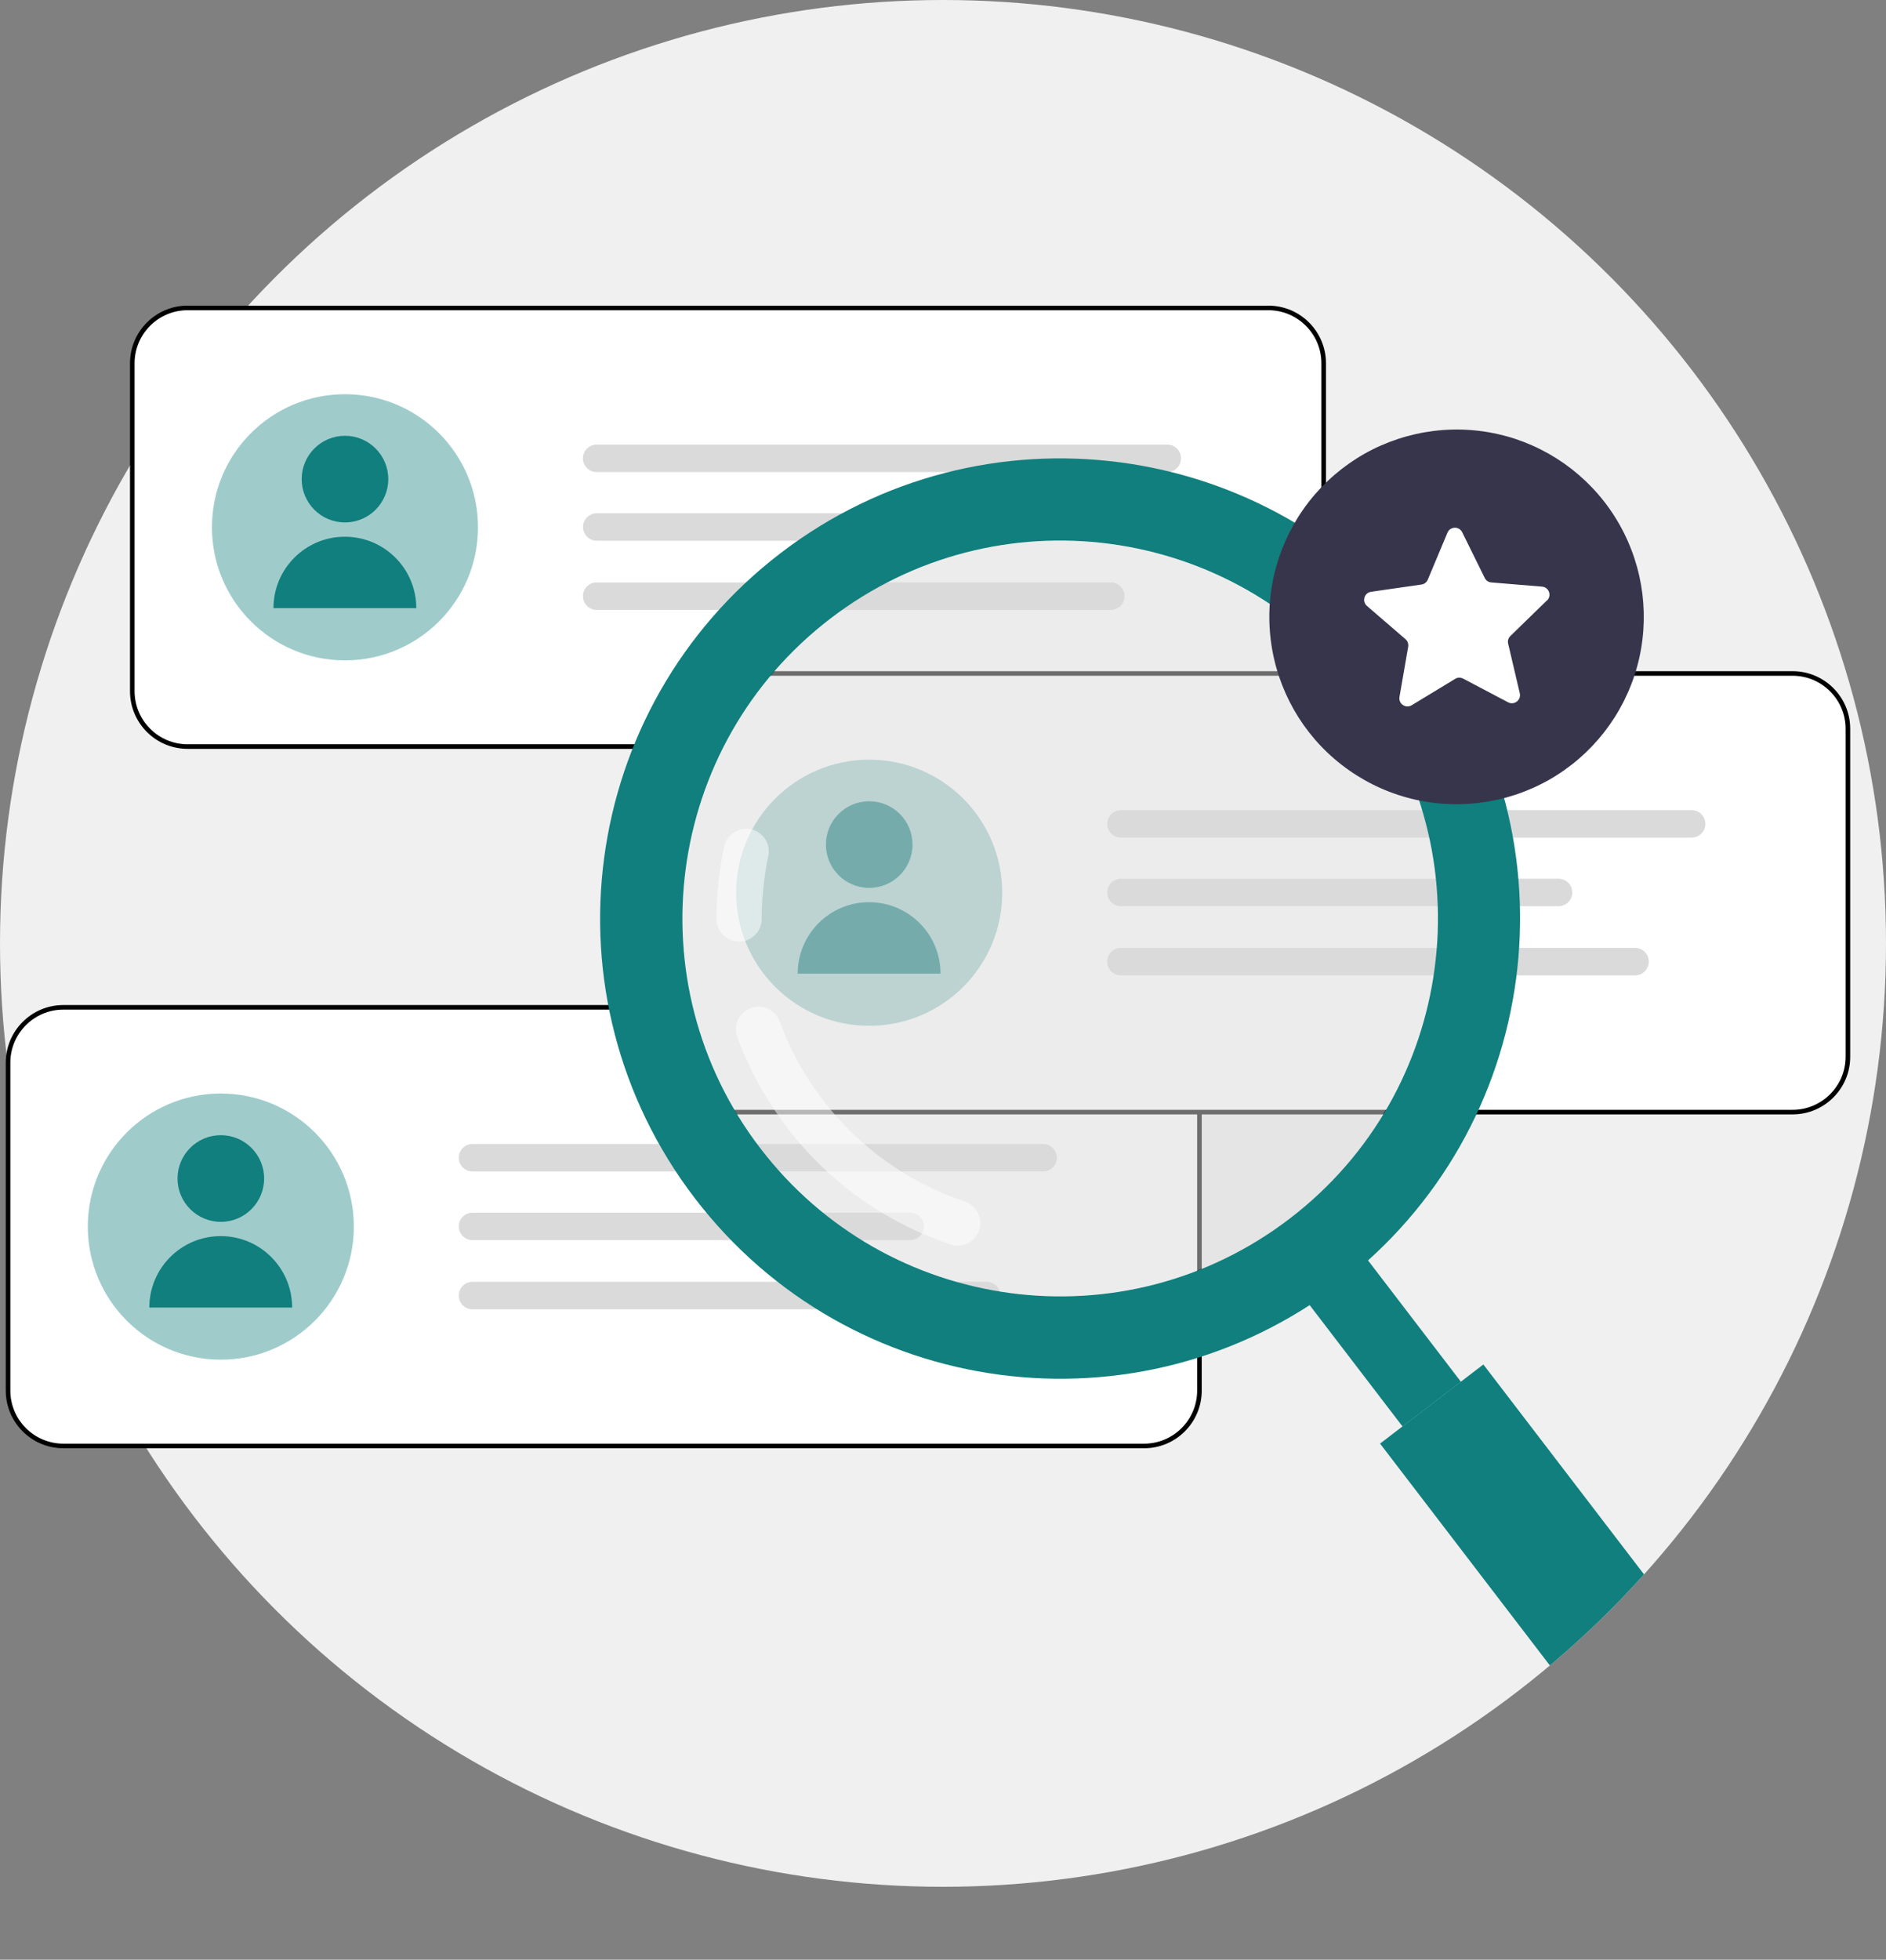 <?xml version="1.0" encoding="UTF-8"?><svg xmlns="http://www.w3.org/2000/svg" xmlns:xlink="http://www.w3.org/1999/xlink" viewBox="0 0 206 213.96"><rect x="0" y="0" width="206" height="213.96" fill="#808080" stroke="none"/><defs><style>.cls-1{fill:#37354c;}.cls-2{fill:none;}.cls-3{isolation:isolate;}.cls-4{clip-path:url(#clippath-1);}.cls-5{clip-path:url(#clippath-3);}.cls-6{clip-path:url(#clippath-2);}.cls-7{fill:#dadada;}.cls-8{fill:#fff;}.cls-9{fill:#f0f0f0;}.cls-10{opacity:.4;}.cls-11,.cls-12{opacity:.5;}.cls-13{fill:#107f7d;}.cls-14{fill:#dadada;}.cls-15{clip-path:url(#clippath);}.cls-12{mix-blend-mode:screen;}</style><clipPath id="clippath"><circle class="cls-2" cx="37.68" cy="57.57" r="14.53"/></clipPath><clipPath id="clippath-1"><circle class="cls-2" cx="24.12" cy="133.92" r="14.53"/></clipPath><clipPath id="clippath-2"><circle class="cls-2" cx="94.94" cy="97.47" r="14.53"/></clipPath><clipPath id="clippath-3"><circle class="cls-2" cx="103" cy="103" r="103"/></clipPath></defs><g class="cls-3"><g id="Ebene_2"><g id="Ebene_1-2"><circle class="cls-9" cx="103" cy="103" r="103"/><rect class="cls-8" x="14.45" y="33.62" width="130.13" height="47.89" rx="6.04" ry="6.04"/><path d="M138.54,81.76H20.49c-3.47,0-6.29-2.82-6.29-6.29v-35.81c0-3.47,2.82-6.29,6.29-6.29h118.05c3.47,0,6.29,2.82,6.29,6.29v35.81c0,3.47-2.82,6.29-6.29,6.29ZM20.49,33.87c-3.19,0-5.79,2.6-5.79,5.79v35.81c0,3.19,2.6,5.79,5.79,5.79h118.05c3.19,0,5.79-2.6,5.79-5.79v-35.81c0-3.19-2.6-5.79-5.79-5.79H20.49Z"/><g class="cls-10"><circle class="cls-13" cx="37.68" cy="57.57" r="14.53"/></g><g class="cls-15"><circle class="cls-13" cx="37.68" cy="52.31" r="4.73"/><path class="cls-13" d="M29.87,66.4c0-4.31,3.49-7.8,7.8-7.8s7.8,3.49,7.8,7.8h-15.61Z"/></g><path class="cls-7" d="M127.5,51.54h-62.33c-.83,0-1.5-.67-1.5-1.5s.67-1.5,1.5-1.5h62.33c.83,0,1.5.67,1.5,1.5s-.67,1.5-1.5,1.5Z"/><path class="cls-7" d="M112.97,59.04h-47.79c-.83,0-1.5-.67-1.5-1.5s.67-1.5,1.5-1.5h47.79c.83,0,1.5.67,1.5,1.5s-.67,1.5-1.5,1.5Z"/><path class="cls-7" d="M121.33,66.59h-56.16c-.83,0-1.5-.67-1.5-1.5s.67-1.5,1.5-1.5h56.16c.83,0,1.5.67,1.5,1.5s-.67,1.5-1.5,1.5Z"/><rect class="cls-8" x=".89" y="109.98" width="130.13" height="47.89" rx="6.04" ry="6.04"/><path d="M124.98,158.12H6.92c-3.47,0-6.29-2.82-6.29-6.29v-35.81c0-3.47,2.82-6.29,6.29-6.29h118.05c3.47,0,6.29,2.82,6.29,6.29v35.81c0,3.47-2.82,6.29-6.29,6.29ZM6.92,110.23c-3.19,0-5.79,2.6-5.79,5.79v35.81c0,3.19,2.6,5.79,5.79,5.79h118.05c3.19,0,5.79-2.6,5.79-5.79v-35.81c0-3.19-2.6-5.79-5.79-5.79H6.92Z"/><g class="cls-10"><circle class="cls-13" cx="24.12" cy="133.92" r="14.53"/></g><g class="cls-4"><circle class="cls-13" cx="24.12" cy="128.67" r="4.73"/><path class="cls-13" d="M16.31,142.76c0-4.31,3.49-7.8,7.8-7.8s7.8,3.49,7.8,7.8h-15.61Z"/></g><path class="cls-7" d="M113.94,127.9h-62.33c-.83,0-1.5-.67-1.5-1.5s.67-1.5,1.5-1.5h62.33c.83,0,1.5.67,1.5,1.5s-.67,1.5-1.5,1.5Z"/><path class="cls-7" d="M99.41,135.4h-47.8c-.83,0-1.5-.67-1.5-1.5s.67-1.5,1.5-1.5h47.8c.83,0,1.5.67,1.5,1.5s-.67,1.5-1.5,1.5Z"/><path class="cls-7" d="M107.77,142.95h-56.16c-.83,0-1.5-.67-1.5-1.5s.67-1.5,1.5-1.5h56.16c.83,0,1.5.67,1.5,1.5s-.67,1.5-1.5,1.5Z"/><rect class="cls-8" x="71.71" y="73.53" width="130.13" height="47.89" rx="6.04" ry="6.04"/><path d="M195.8,121.67h-118.05c-3.47,0-6.29-2.82-6.29-6.29v-35.81c0-3.47,2.82-6.29,6.29-6.29h118.05c3.47,0,6.29,2.82,6.29,6.29v35.81c0,3.47-2.82,6.29-6.29,6.29ZM77.75,73.78c-3.19,0-5.79,2.6-5.79,5.79v35.81c0,3.19,2.6,5.79,5.79,5.79h118.05c3.19,0,5.79-2.6,5.79-5.79v-35.81c0-3.19-2.6-5.79-5.79-5.79h-118.05Z"/><g class="cls-10"><circle class="cls-13" cx="94.94" cy="97.47" r="14.53"/></g><g class="cls-6"><circle class="cls-13" cx="94.94" cy="92.21" r="4.73"/><path class="cls-13" d="M87.13,106.3c0-4.31,3.49-7.8,7.8-7.8s7.8,3.49,7.8,7.8h-15.61Z"/></g><path class="cls-7" d="M184.77,91.45h-62.33c-.83,0-1.5-.67-1.5-1.5s.67-1.5,1.5-1.5h62.33c.83,0,1.5.67,1.5,1.5s-.67,1.5-1.5,1.5Z"/><path class="cls-7" d="M170.23,98.94h-47.79c-.83,0-1.5-.67-1.5-1.5s.67-1.5,1.5-1.5h47.79c.83,0,1.5.67,1.5,1.5s-.67,1.5-1.5,1.5Z"/><path class="cls-7" d="M178.59,106.49h-56.16c-.83,0-1.5-.67-1.5-1.5s.67-1.5,1.5-1.5h56.16c.83,0,1.5.67,1.5,1.5s-.67,1.5-1.5,1.5Z"/><g class="cls-5"><rect class="cls-13" x="145.08" y="131.8" width="8.03" height="23.96" transform="translate(-56.69 120.27) rotate(-37.44)"/><g class="cls-11"><circle class="cls-14" cx="115.79" cy="100.29" r="41.26" transform="translate(-17.5 24.79) rotate(-11.37)"/></g><g class="cls-12"><path class="cls-8" d="M82.23,102.29c-.42.32-.94.51-1.5.51-1.36,0-2.47-1.11-2.47-2.47,0-2.65.28-5.3.83-7.89.29-1.33,1.6-2.19,2.93-1.9,1.33.28,2.19,1.6,1.9,2.93-.48,2.25-.72,4.56-.72,6.86,0,.8-.38,1.51-.97,1.96Z"/></g><g class="cls-12"><path class="cls-8" d="M106.12,135.49c-.63.48-1.48.65-2.29.38-7.11-2.38-13.29-6.79-17.86-12.76-2.31-3.02-4.14-6.34-5.44-9.88-.47-1.28.19-2.7,1.47-3.17,1.28-.47,2.7.19,3.17,1.47,1.13,3.07,2.71,5.96,4.72,8.58,3.97,5.18,9.33,9.01,15.5,11.07,1.29.43,1.99,1.83,1.56,3.13-.16.49-.46.89-.84,1.18Z"/></g><path class="cls-13" d="M85.25,60.4c-22.03,16.87-26.22,48.4-9.35,70.43,16.87,22.03,48.4,26.22,70.43,9.35,22.03-16.87,26.22-48.4,9.35-70.43-16.87-22.03-48.4-26.22-70.43-9.35ZM140.88,133.04c-18.09,13.85-43.99,10.42-57.84-7.68-13.85-18.09-10.42-43.99,7.68-57.84,18.09-13.85,43.99-10.42,57.84,7.68,13.85,18.09,10.42,43.99-7.68,57.84Z"/><rect class="cls-13" x="170.85" y="145.98" width="14.21" height="70.97" transform="translate(-73.66 145.57) rotate(-37.44)"/></g><path class="cls-1" d="M164.58,47.64c-2.59-.72-5.3-.92-7.97-.59-2.67.33-5.25,1.18-7.59,2.5-2.34,1.33-4.39,3.1-6.05,5.22-1.65,2.12-2.87,4.55-3.59,7.14-.72,2.59-.91,5.3-.58,7.97.33,2.67,1.19,5.25,2.51,7.58,1.33,2.34,3.1,4.39,5.23,6.04,2.12,1.65,4.55,2.87,7.14,3.58,5.23,1.43,10.81.73,15.52-1.94,4.71-2.68,8.17-7.12,9.61-12.34,1.44-5.23.75-10.81-1.92-15.53-2.67-4.72-7.1-8.18-12.33-9.64Z"/><path class="cls-8" d="M168.96,65.56l-3.99,3.88c-.22.22-.32.53-.24.84l1.27,5.41c.17.74-.6,1.34-1.27.99l-4.92-2.59c-.28-.14-.61-.14-.87.03l-4.75,2.88c-.65.39-1.46-.16-1.33-.91l.95-5.48c.05-.31-.06-.62-.29-.82l-4.21-3.63c-.58-.5-.3-1.44.45-1.55l5.5-.79c.31-.04.57-.25.69-.53l2.15-5.13c.29-.7,1.28-.73,1.61-.05l2.46,4.99c.14.28.41.47.72.49l5.54.46c.76.06,1.09.99.54,1.52Z"/></g></g></g></svg>